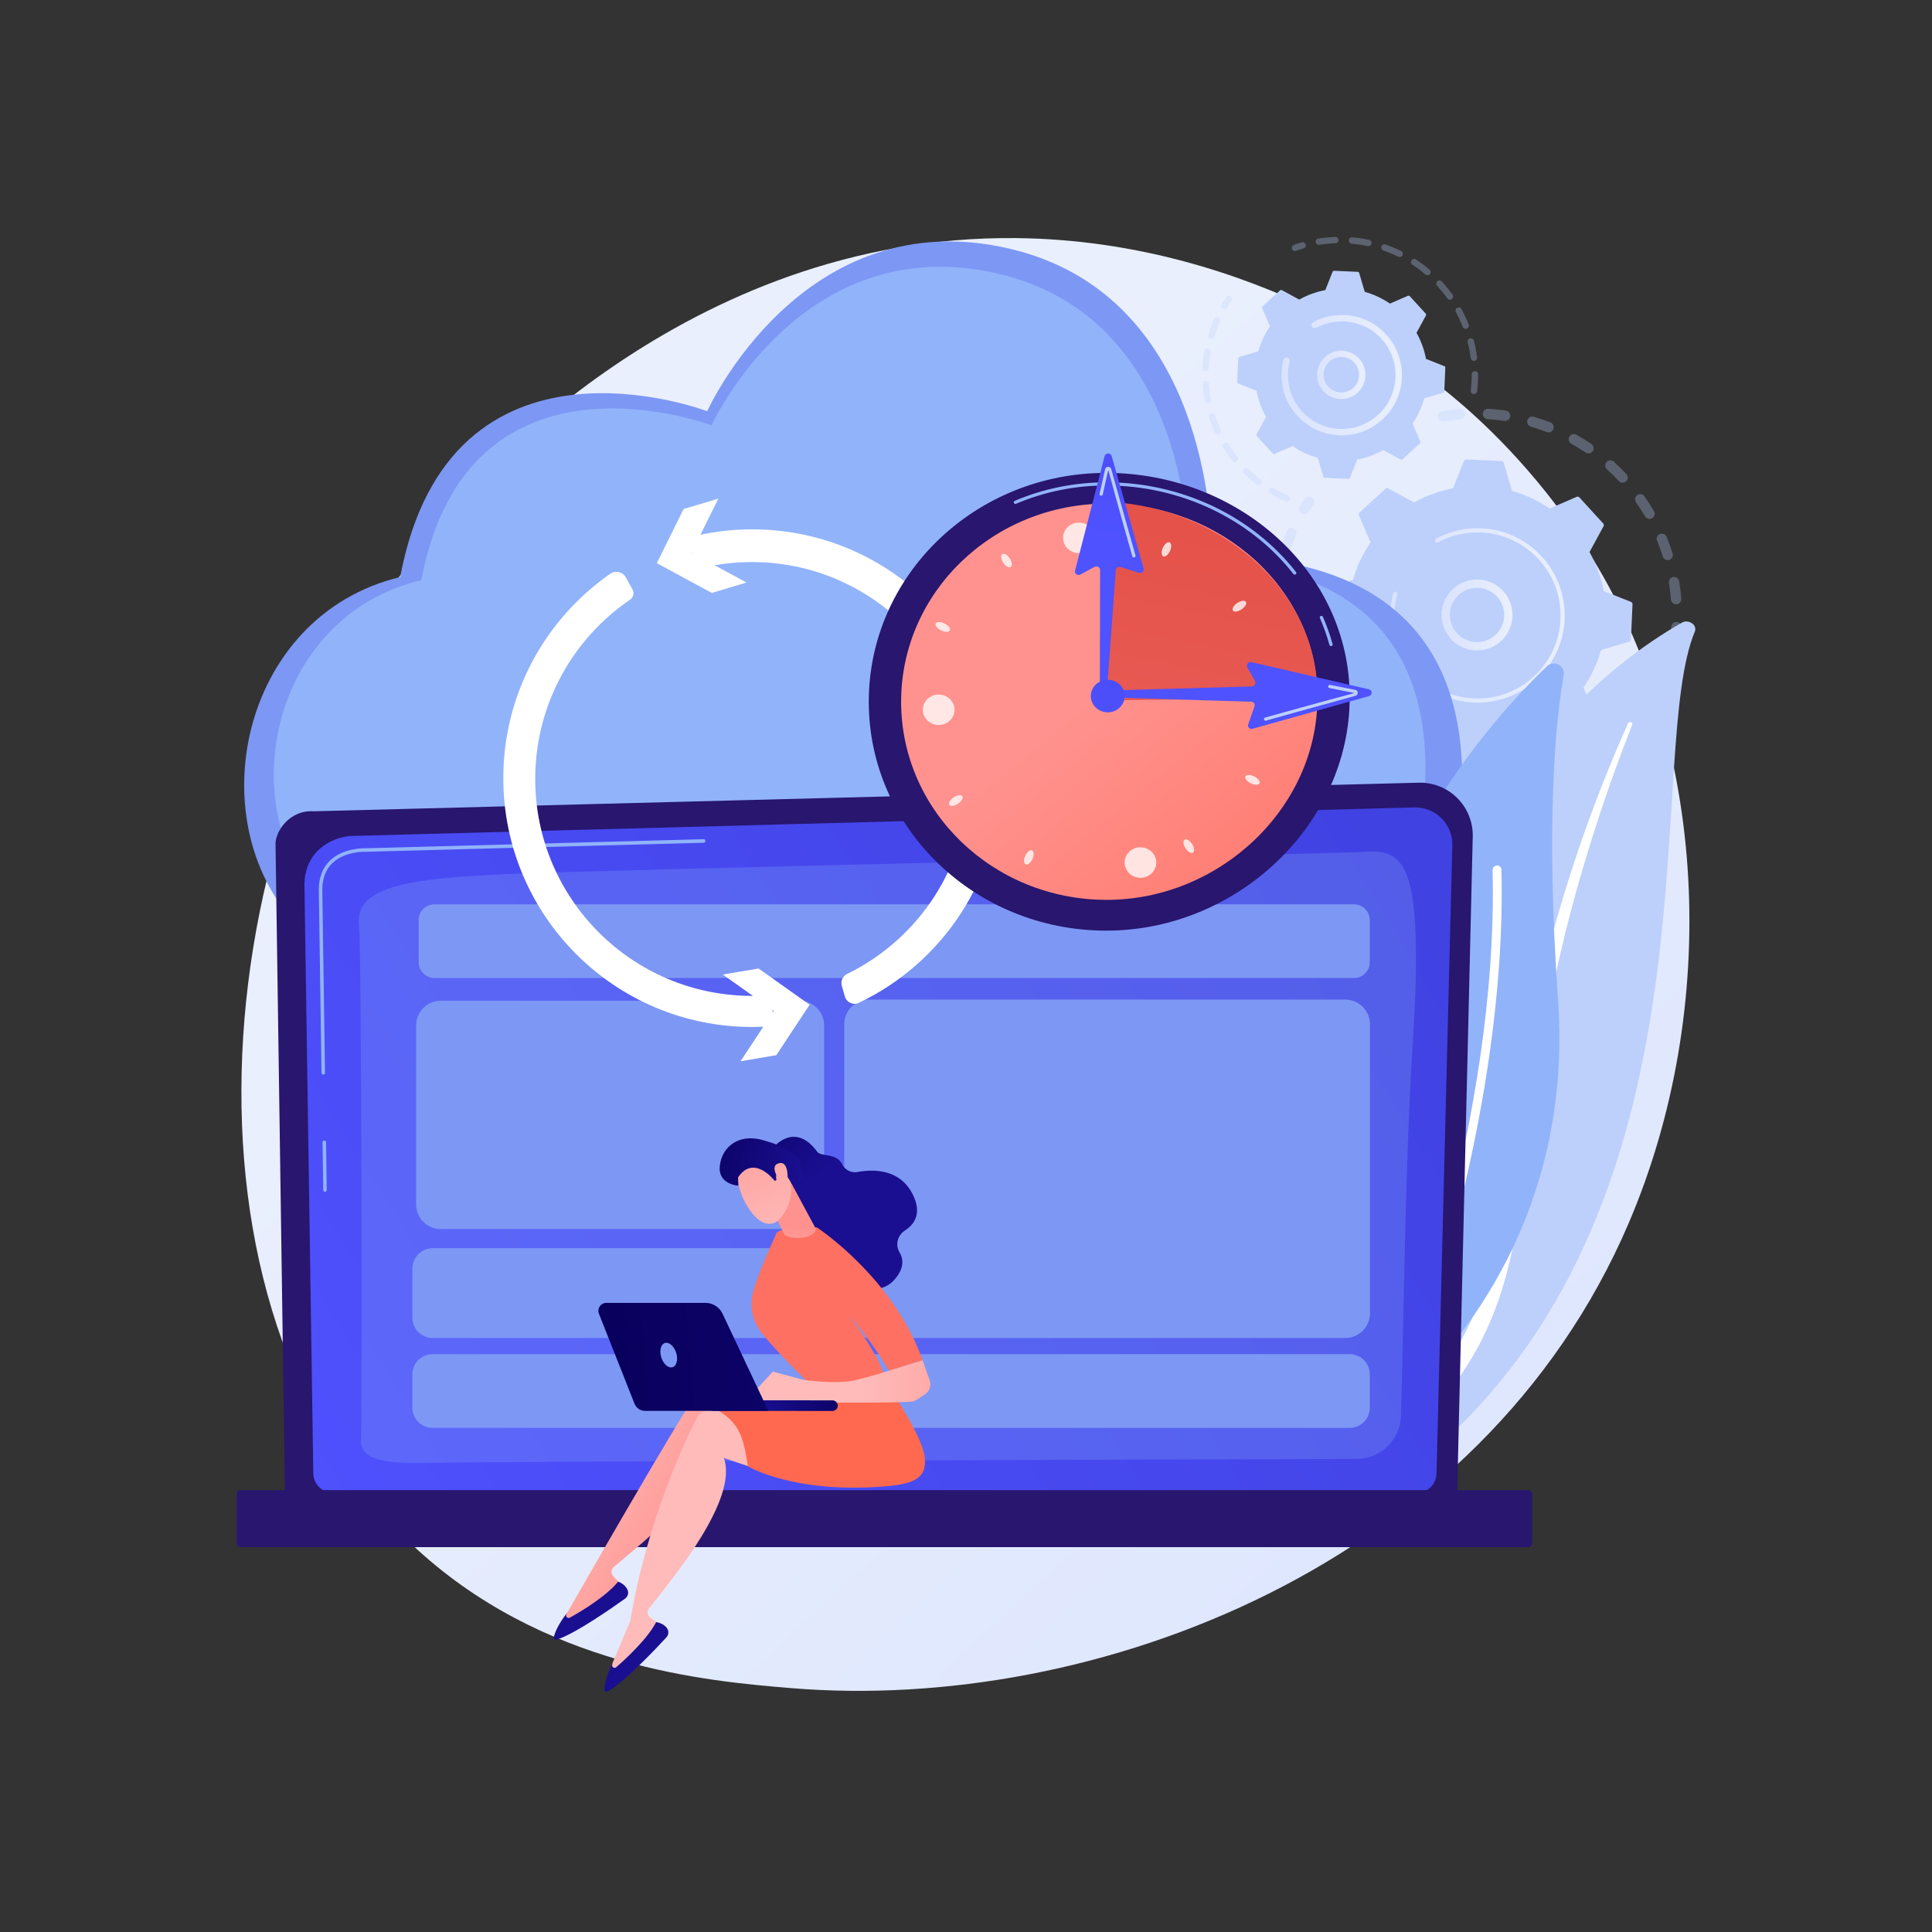 <svg xmlns="http://www.w3.org/2000/svg" xmlns:xlink="http://www.w3.org/1999/xlink" x="0px" y="0px" viewBox="0 0 3710 3710" style="enable-background:new 0 0 3710 3710;" xml:space="preserve"><rect x="0" y="0" width="3710" height="3710" fill="#333333" stroke="none"/><style type="text/css">	.st0{fill:url(#SVGID_1_);}	.st1{opacity:0.3;}	.st2{fill:#BDD0FB;}	.st3{fill:url(#SVGID_00000005235616199836098530000017321855334366226051_);}	.st4{fill:url(#SVGID_00000008849493542908019350000004370188487047071885_);}	.st5{fill:url(#SVGID_00000128465400680029569230000015607738421478695852_);}	.st6{fill:url(#SVGID_00000117663843175600080100000017640193696215470774_);}	.st7{fill:#7D97F4;}	.st8{fill:#91B3FA;}	.st9{fill:#FFFFFF;}	.st10{fill:#28166F;}	.st11{fill:url(#SVGID_00000098214732808355261160000011665462337018105224_);}	.st12{opacity:0.24;fill:#91B3FA;}	.st13{fill:url(#SVGID_00000137835761822944003070000014273747486042320000_);}	.st14{fill:url(#SVGID_00000084521468754003426310000006625418083550846374_);}	.st15{fill:url(#SVGID_00000092455415998664826140000002012404665226550415_);}	.st16{fill:url(#SVGID_00000072970962276553135900000007101808697653808791_);}	.st17{fill:#FF694F;}	.st18{fill:url(#SVGID_00000159439976593783631800000008627657786481448588_);}	.st19{fill:url(#SVGID_00000170280926198917860460000016470338798062791334_);}	.st20{fill:url(#SVGID_00000147203926552627139890000002305661017987849608_);}	.st21{fill:url(#SVGID_00000153702373117139758580000014863230507552838550_);}	.st22{fill:url(#SVGID_00000032634148071474754110000014854744359372360118_);}	.st23{fill:url(#SVGID_00000091005424924051054780000018144308339686747776_);}	.st24{fill:url(#SVGID_00000075848921565783682450000009221514457846202009_);}	.st25{fill:url(#SVGID_00000038382647980994649690000002914953347950217614_);}	.st26{fill:url(#SVGID_00000044880259175244152300000017910884146931359401_);}	.st27{fill:url(#SVGID_00000033327618380541157830000003462174954309303951_);}	.st28{opacity:0.78;fill:#FFFFFF;}	.st29{fill:url(#SVGID_00000008145145420266232220000009532140053064867985_);}	.st30{fill:url(#SVGID_00000150793129824995545800000013149208291688897415_);}	.st31{fill:url(#SVGID_00000080203846297852299220000004092912285647482772_);}	.st32{fill:url(#SVGID_00000068671988151429577900000004838318986297430149_);}</style><g id="Background"></g><g id="Illustration">	<g>		<linearGradient id="SVGID_1_" gradientUnits="userSpaceOnUse" x1="3413.258" y1="3609.636" x2="1363.21" y2="1396.886">			<stop offset="0" style="stop-color:#DAE3FE"></stop>			<stop offset="1" style="stop-color:#E9EFFD"></stop>		</linearGradient>		<path class="st0" d="M3127.6,2348.7c-281.7,658.4-1025.3,941.2-1607.9,893c-159.1-13.2-479.1-39.7-729-276    c-479.9-453.9-406-1402.5,53.4-1961.1c59.2-71.9,468.7-553.8,1106.9-547.4c467.2,4.7,795.2,268.7,835.1,301.5    c50.4,41.5,161.5,140.2,261.6,296.8C3282.9,1423.6,3303.6,1937.2,3127.6,2348.7z"></path>		<g>			<g>				<g class="st1">					<path class="st2" d="M2761,799.8c-0.3-5,3.3-9.5,8.3-10.3c11.1-1.8,22.4-3.1,33.6-4c5.5-0.4,10.2,3.7,10.6,9.2       c0,0.1,0,0.1,0,0.2c0.3,5.4-3.8,10-9.2,10.5c-10.7,0.8-21.4,2.1-31.9,3.8c-5.4,0.9-10.5-2.8-11.4-8.2       C2761.1,800.5,2761,800.1,2761,799.8z M2847.4,795.5c0-0.4,0-0.8,0-1.2c0.3-5.5,5-9.6,10.5-9.3c11.2,0.7,22.6,1.9,33.7,3.5       c5.4,0.8,9.2,5.8,8.4,11.3c-0.8,5.4-5.9,9.2-11.3,8.4c-10.5-1.6-21.3-2.7-32-3.3C2851.6,804.6,2847.7,800.5,2847.4,795.5z        M2932.6,810.4c-0.1-1.1,0.1-2.2,0.4-3.4c1.5-5.3,7.1-8.3,12.3-6.7c10.8,3.2,21.6,6.8,32,10.9c5.1,2,7.6,7.8,5.6,12.9       c-2,5.1-7.8,7.6-12.9,5.6c-9.9-3.9-20.2-7.4-30.4-10.4C2935.6,818.2,2932.8,814.5,2932.6,810.4z M3012.3,844       c-0.1-1.8,0.3-3.7,1.3-5.4c2.7-4.8,8.7-6.5,13.5-3.8c9.8,5.5,19.5,11.5,28.8,17.8c4.5,3.1,5.7,9.3,2.6,13.8       c-3.1,4.5-9.3,5.7-13.8,2.6c-8.8-6-18-11.7-27.4-16.9C3014.3,850.4,3012.5,847.3,3012.3,844z M3082.5,894.5       c-0.1-2.6,0.7-5.2,2.5-7.2c3.7-4.1,10-4.4,14-0.7c8.3,7.5,16.4,15.5,24.1,23.7c3.7,4,3.5,10.3-0.5,14c-4,3.7-10.3,3.5-14-0.5       c-7.3-7.8-15-15.4-22.9-22.6C3083.8,899.5,3082.7,897.1,3082.5,894.5z M3139.8,959.3c-0.2-3.3,1.3-6.6,4.2-8.7       c4.5-3.2,10.7-2.1,13.8,2.4c6.5,9.2,12.6,18.8,18.3,28.5c2.8,4.7,1.2,10.8-3.6,13.6c-4.7,2.8-10.8,1.2-13.6-3.6       c-5.4-9.2-11.2-18.3-17.4-27.1C3140.5,962.9,3139.9,961.1,3139.8,959.3z M3183.9,1321.2c-0.1-1.4,0.1-2.8,0.7-4.1       c3.9-9.9,7.3-20.2,10.3-30.5c1.5-5.3,7-8.3,12.3-6.7c5.3,1.5,8.3,7,6.7,12.3c-3.2,10.8-6.8,21.6-10.9,32.1       c-2,5.1-7.7,7.6-12.8,5.7C3186.5,1328.5,3184.1,1325,3183.9,1321.2z M3181.3,1035.2c-0.2-4.1,2.1-8.1,6.2-9.7       c5.1-2.1,10.9,0.4,12.9,5.4c4.3,10.4,8.1,21.1,11.5,31.8c1.6,5.2-1.3,10.8-6.5,12.4c-5.2,1.6-10.8-1.3-12.4-6.5       c-3.2-10.2-6.8-20.4-10.9-30.2C3181.6,1037.3,3181.4,1036.2,3181.3,1035.2z M3205.9,1237.6c0-0.7,0-1.3,0.1-2       c1.5-10.6,2.6-21.3,3.3-32c0.3-5.5,5-9.6,10.5-9.3c5.5,0.3,9.7,5,9.3,10.5c-0.7,11.2-1.8,22.6-3.4,33.7       c-0.8,5.4-5.8,9.2-11.3,8.4C3209.6,1246.2,3206.2,1242.2,3205.9,1237.6z M3204.8,1118.3c-0.3-5,3.3-9.5,8.3-10.3       c5.4-0.9,10.5,2.8,11.4,8.2c1.8,11.1,3.2,22.4,4,33.6c0,0.1,0,0.1,0,0.2c0.3,5.4-3.8,10-9.1,10.5c-5.5,0.4-10.2-3.7-10.7-9.1       c-0.8-10.7-2.1-21.4-3.8-31.9C3204.9,1119.1,3204.9,1118.7,3204.8,1118.3z"></path>					<path class="st2" d="M3152.9,1383.7c-0.1-2,0.4-4,1.5-5.7c2.7-4.4,5.3-8.8,7.8-13.3c2.7-4.8,8.7-6.5,13.5-3.8       c4.8,2.7,6.5,8.7,3.8,13.5c-2.6,4.7-5.4,9.4-8.2,14c-2.9,4.7-9,6.1-13.7,3.3C3154.7,1389.8,3153.1,1386.8,3152.9,1383.7z"></path>				</g>				<g class="st1">					<path class="st2" d="M2906.2,1559.1c-0.3-4.8,3-9.2,7.8-10.2c5-1.1,10.1-2.3,15-3.6c5.3-1.4,10.7,1.8,12.1,7.1       c1.4,5.3-1.8,10.7-7.1,12.1c-5.2,1.4-10.6,2.7-15.8,3.8c-5.4,1.2-10.6-2.2-11.8-7.6C2906.3,1560.2,2906.2,1559.7,2906.2,1559.1       z"></path>					<path class="st2" d="M2437.3,1203.6c-0.3-4.6-0.4-9.1-0.5-13.7c-0.1-5.5,4.2-10,9.7-10.2c5.5-0.1,10,4.2,10.2,9.7       c0.2,10.6,0.9,21.2,2,31.6c0.6,5.5-3.4,10.3-8.8,10.9c-5.5,0.6-10.3-3.4-10.9-8.8C2438.2,1216.6,2437.7,1210.1,2437.3,1203.6z        M2439.2,1137.4c0-0.6,0-1.1,0-1.7c1.2-11,3-22.1,5.1-32.9c1.1-5.4,6.3-8.9,11.7-7.8c5.4,1.1,8.9,6.3,7.8,11.7       c-2.1,10.3-3.7,20.8-4.9,31.3c-0.6,5.4-5.5,9.4-11,8.7C2443.1,1146.2,2439.5,1142.2,2439.2,1137.4z M2448,1274.5       c-0.3-4.7,2.8-9,7.5-10.2c5.3-1.3,10.7,1.9,12,7.3c2.5,10.2,5.5,20.4,8.9,30.4c1.8,5.2-1,10.8-6.2,12.6       c-5.2,1.8-10.8-1-12.6-6.2c-3.6-10.5-6.7-21.2-9.4-32C2448.1,1275.7,2448,1275.1,2448,1274.5z M2458,1054.4       c-0.1-1.3,0.1-2.5,0.5-3.8c3.6-10.5,7.8-20.9,12.3-31c2.2-5,8.1-7.3,13.1-5c5,2.2,7.3,8.1,5,13.1c-4.3,9.6-8.2,19.5-11.6,29.4       c-1.8,5.2-7.5,7.9-12.6,6.1C2460.8,1061.9,2458.3,1058.3,2458,1054.4z M2477.4,1354.3c-0.2-3.8,1.8-7.6,5.5-9.4       c4.9-2.5,10.9-0.5,13.3,4.4c4.7,9.4,9.9,18.7,15.3,27.7c2.9,4.7,1.4,10.8-3.3,13.6c-4.7,2.9-10.8,1.4-13.6-3.3       c-5.8-9.5-11.2-19.3-16.2-29.1C2477.8,1356.9,2477.5,1355.6,2477.4,1354.3z M2523.7,1425.7c-0.2-3.1,1.1-6.2,3.6-8.3       c4.2-3.5,10.5-2.8,14,1.4c6.7,8.1,13.7,16.1,21,23.7c3.8,3.9,3.7,10.2-0.2,14c-3.9,3.8-10.2,3.7-14-0.2       c-7.7-8-15.1-16.3-22.1-24.9C2524.5,1429.7,2523.8,1427.7,2523.7,1425.7z M2584.4,1485.4c-0.1-2.3,0.6-4.7,2.1-6.7       c3.4-4.3,9.6-5.1,13.9-1.7c8.3,6.5,16.9,12.7,25.7,18.5c4.6,3,5.8,9.2,2.8,13.8c-3,4.6-9.2,5.8-13.8,2.8       c-9.2-6.1-18.3-12.6-27-19.5C2585.8,1490.8,2584.5,1488.1,2584.4,1485.4z M2656.6,1530.3c-0.1-1.6,0.2-3.3,1-4.8       c2.4-4.9,8.3-7,13.2-4.7c9.5,4.5,19.3,8.7,29.1,12.4c5.1,1.9,7.7,7.7,5.8,12.8c-1.9,5.1-7.7,7.7-12.8,5.8       c-10.3-3.9-20.7-8.3-30.6-13.1C2658.9,1537.1,2656.8,1533.8,2656.6,1530.3z M2737,1558.4c-0.1-0.9,0-1.8,0.2-2.8       c1.2-5.3,6.5-8.7,11.9-7.5c10.2,2.3,20.7,4.3,31.1,5.7c5.4,0.8,9.2,5.8,8.4,11.2c-0.8,5.4-5.8,9.2-11.2,8.4       c-11-1.5-22-3.6-32.8-6C2740.3,1566.5,2737.3,1562.7,2737,1558.4z M2821.6,1568.1c0-0.2,0-0.4,0-0.6c0-5.5,4.5-9.9,10-9.9       c7.7,0,15.6-0.2,23.3-0.6c2.8-0.2,5.6-0.3,8.4-0.6c5.5-0.4,10.2,3.7,10.7,9.1c0.5,5.5-3.7,10.2-9.1,10.7       c-2.9,0.2-5.8,0.4-8.8,0.6c-8.1,0.5-16.4,0.7-24.5,0.6C2826.2,1577.4,2821.9,1573.3,2821.6,1568.1z"></path>					<path class="st2" d="M2494.9,977.4c-0.1-2,0.4-4,1.5-5.8c2.8-4.6,5.8-9.2,8.9-13.6c3.1-4.5,9.3-5.7,13.8-2.6       c4.5,3.1,5.7,9.3,2.6,13.8c-2.9,4.3-5.7,8.6-8.4,13c-2.9,4.7-9,6.1-13.7,3.2C2496.7,983.5,2495,980.5,2494.9,977.4z"></path>				</g>				<g>					<path class="st2" d="M2610.6,984.3c-1.5,1.3-1.9,3.5-1.1,5.3l22.4,51.8c-14.9,21.8-26.4,46.1-33.8,72.2l-54.1,16       c-1.9,0.6-3.2,2.3-3.3,4.2l-3,67.7c-0.1,2,1.1,3.8,2.9,4.5l52.5,20.8c5,26.7,14.3,51.9,27.2,74.9l-27,49.6       c-0.9,1.7-0.7,3.9,0.7,5.3l45.7,50c1.3,1.5,3.5,1.9,5.3,1.1l51.8-22.4c21.8,14.9,46.1,26.4,72.2,33.8l16,54.1       c0.6,1.9,2.3,3.2,4.2,3.3l67.7,3c2,0.1,3.8-1.1,4.5-2.9l20.8-52.5c26.7-5,51.9-14.3,74.9-27.2l49.6,27c1.7,0.9,3.9,0.7,5.3-0.7       l50-45.7c1.5-1.3,1.9-3.5,1.1-5.3l-22.4-51.8c14.9-21.8,26.4-46.1,33.8-72.2l54.1-16c1.9-0.6,3.2-2.3,3.3-4.2l3-67.7       c0.1-2-1.1-3.8-2.9-4.5l-52.5-20.8c-5-26.7-14.3-51.9-27.2-74.9l27-49.6c0.9-1.7,0.7-3.9-0.7-5.3l-45.7-50       c-1.3-1.5-3.5-1.9-5.3-1.1l-51.8,22.4c-21.8-14.9-46.1-26.4-72.2-33.8l-16-54.1c-0.6-1.9-2.3-3.2-4.2-3.3l-67.7-3       c-2-0.1-3.8,1.1-4.5,2.9l-20.8,52.5c-26.7,5-51.9,14.3-74.9,27.2l-49.6-27c-1.7-0.9-3.9-0.7-5.3,0.7L2610.6,984.3z"></path>											<linearGradient id="SVGID_00000170958884690361101580000013273474726843748526_" gradientUnits="userSpaceOnUse" x1="2768.2" y1="1180.947" x2="2904.423" y2="1180.947">						<stop offset="0" style="stop-color:#DAE3FE"></stop>						<stop offset="1" style="stop-color:#E9EFFD"></stop>					</linearGradient>					<path style="fill:url(#SVGID_00000170958884690361101580000013273474726843748526_);" d="M2768.3,1184.7       c-1.9-33.1,20.8-63.6,54.3-70.5c36.8-7.6,72.8,16.2,80.4,53c3.7,17.8,0.2,36-9.8,51.2c-10,15.2-25.3,25.6-43.2,29.2       c-36.8,7.6-72.8-16.2-80.4-53C2768.9,1191.3,2768.5,1188,2768.3,1184.7z M2888.4,1178.1c-0.1-2.6-0.5-5.1-1-7.7       c-5.8-28.2-33.4-46.4-61.6-40.6c-28.2,5.8-46.4,33.4-40.6,61.6c5.8,28.2,33.4,46.4,61.6,40.6c13.7-2.8,25.4-10.8,33.1-22.4       C2886.1,1200.2,2889.1,1189.2,2888.4,1178.1z"></path>											<linearGradient id="SVGID_00000092452945326707944530000013150617409264147643_" gradientUnits="userSpaceOnUse" x1="2669.919" y1="1181.929" x2="3004.802" y2="1181.929">						<stop offset="0" style="stop-color:#DAE3FE"></stop>						<stop offset="1" style="stop-color:#E9EFFD"></stop>					</linearGradient>					<path style="fill:url(#SVGID_00000092452945326707944530000013150617409264147643_);" d="M2670.2,1191.7       c-0.3-5.7-0.4-11.4-0.1-17.2l0,0c0.1-1.8,0.2-3.6,0.3-5.4c0.7-8.9,2.1-17.8,4.2-26.5c0-0.1,0.1-0.2,0.1-0.4       c0.1-0.3,0.2-0.7,0.3-1c0.2-0.7,0.3-1.3,0.5-2c0.4-1.7,1.9-2.9,3.6-3c0.4,0,0.8,0,1.2,0.1c2.1,0.6,3.4,2.7,2.8,4.8       c-2.9,10.9-4.6,22.2-5.1,33.6c-2.5,56.5,24.8,107.5,67.9,137.8c24,16.9,52.9,27.3,84.3,28.7c5.5,0.2,11,0.2,16.4-0.1       c36.5-2.1,71-16.5,98.3-41.5c31.4-28.7,49.8-68,51.7-110.6c3.9-87.9-64.4-162.5-152.2-166.5c-5.4-0.2-10.8-0.2-16.2,0.1       c-23.3,1.3-46.1,7.7-66.6,18.8c-0.5,0.3-1.1,0.4-1.7,0.5c-1.5,0.1-3-0.7-3.7-2.1c-1-1.9-0.3-4.3,1.6-5.4       c21.6-11.7,45.5-18.4,69.9-19.8c5.6-0.3,11.3-0.4,17-0.1c92.2,4.1,163.9,82.5,159.8,174.8c-2,44.7-21.3,85.9-54.3,116.1       c-28.7,26.3-64.9,41.4-103.2,43.6c-5.7,0.3-11.5,0.4-17.2,0.1c-44.7-2-85.9-21.3-116.1-54.3       C2687.5,1266.2,2672.3,1230,2670.2,1191.7z"></path>				</g>			</g>			<g>				<g class="st1">					<path class="st2" d="M2480.7,476.2c-0.1-2.6,1.4-5.2,4.1-6.1c4.9-1.7,9.9-3.4,14.9-4.8c3.3-0.9,6.7,0.9,7.6,4.2       c1,3.3-0.9,6.7-4.2,7.6c-4.8,1.4-9.6,2.9-14.2,4.6c-3.2,1.1-6.7-0.5-7.8-3.7C2480.9,477.4,2480.8,476.8,2480.7,476.2z"></path>					<path class="st2" d="M2526.4,464.5c-0.2-3.1,2-5.9,5.2-6.4c8.9-1.4,17.9-2.4,26.8-2.9c1.9-0.1,3.8-0.2,5.7-0.3       c3.4-0.1,6.1,2.7,6.3,5.9c0.1,3.4-2.5,6.2-5.9,6.3c-1.8,0.1-3.6,0.1-5.4,0.2c-8.5,0.5-17.1,1.4-25.6,2.7       c-3.3,0.5-6.5-1.7-7-5.1C2526.5,465,2526.5,464.7,2526.4,464.5z M2590.1,462.3c0-0.3,0-0.6,0-0.9c0.3-3.4,3.3-5.9,6.6-5.6       c10.8,0.9,21.7,2.6,32.3,4.8c3.3,0.7,5.4,4,4.7,7.3c-0.7,3.3-4,5.4-7.3,4.7c-10.1-2.2-20.5-3.7-30.8-4.6       C2592.6,467.8,2590.2,465.3,2590.1,462.3z M2652.3,475.6c0-0.8,0.1-1.6,0.3-2.4c1.1-3.2,4.6-4.9,7.8-3.8       c10.2,3.6,20.4,7.8,30.1,12.6c3,1.5,4.3,5.2,2.8,8.2c-1.5,3-5.2,4.3-8.2,2.8c-9.3-4.6-19-8.6-28.7-12       C2654,480.2,2652.5,478,2652.3,475.6z M2709.5,503.7c-0.1-1.3,0.3-2.6,1-3.7c1.9-2.8,5.7-3.6,8.5-1.8       c9.1,6,17.9,12.6,26.1,19.6c2.6,2.2,2.9,6.1,0.7,8.6c-2.2,2.6-6.1,2.9-8.6,0.7c-7.9-6.7-16.2-13-24.9-18.7       C2710.5,507.4,2709.6,505.6,2709.5,503.7z M2758,545c-0.1-1.8,0.6-3.6,2-4.9c2.5-2.3,6.4-2.1,8.7,0.4       c7.3,8,14.3,16.5,20.6,25.3c2,2.8,1.3,6.6-1.4,8.6c-2.8,2-6.6,1.3-8.6-1.4c-6-8.4-12.6-16.5-19.6-24.2       C2758.6,547.7,2758,546.4,2758,545z M2795,596.8c-0.1-2.3,1-4.6,3.2-5.7c3-1.6,6.7-0.5,8.3,2.5c5.2,9.5,9.8,19.5,13.8,29.6       c1.2,3.2-0.3,6.7-3.5,7.9c-3.2,1.2-6.7-0.3-7.9-3.5c-3.8-9.6-8.2-19.1-13.1-28.2C2795.2,598.5,2795,597.6,2795,596.8z        M2818.2,656c-0.2-2.9,1.7-5.5,4.6-6.3c3.3-0.8,6.6,1.1,7.5,4.4c2.7,10.5,4.7,21.3,6.1,32.1c0.4,3.4-2,6.4-5.3,6.9       c-3.4,0.4-6.4-2-6.9-5.3c-1.3-10.3-3.3-20.6-5.8-30.6C2818.3,656.8,2818.2,656.4,2818.2,656z M2824.3,751c0-0.4,0-0.7,0-1.1       c1.1-8.9,1.7-18,1.8-27c0-1.4,0-2.7,0-4.1c0-3.4,2.7-6.1,6.1-6.2c3.4,0,6.2,2.7,6.2,6.1c0,1.4,0,2.9,0,4.3       c-0.1,9.5-0.7,19-1.9,28.3c-0.4,3.4-3.5,5.8-6.8,5.4C2826.7,756.4,2824.5,753.9,2824.3,751z"></path>				</g>				<g class="st1">					<path class="st2" d="M2309.4,738.2c-0.2-3.3,2.3-6.2,5.7-6.5c3.4-0.2,6.3,2.3,6.5,5.7c0.7,10.2,2,20.4,4,30.4       c0.6,3.3-1.5,6.5-4.9,7.2c-3.3,0.6-6.5-1.5-7.2-4.9C2311.5,759.6,2310.1,748.9,2309.4,738.2       C2309.4,738.2,2309.4,738.2,2309.4,738.2z M2309.1,706.8c0-0.2,0-0.4,0-0.7c0.5-10.7,1.7-21.4,3.5-31.9c0.6-3.3,3.7-5.6,7.1-5       c3.3,0.6,5.6,3.8,5,7.1c-1.7,10-2.9,20.3-3.4,30.5c-0.2,3.4-3.1,6-6.4,5.8C2311.7,712.4,2309.2,709.9,2309.1,706.8z        M2321.2,799.7c-0.2-2.7,1.5-5.3,4.2-6.2c3.2-1,6.7,0.7,7.7,3.9c3.1,9.7,6.9,19.3,11.2,28.5c1.4,3.1,0.1,6.7-3,8.1       c-3.1,1.4-6.7,0.1-8.1-3c-4.5-9.7-8.4-19.7-11.7-29.9C2321.3,800.7,2321.2,800.2,2321.2,799.7z M2319.8,645.1       c0-0.7,0-1.4,0.3-2.1c3.1-10.2,6.8-20.4,11.2-30.1c1.4-3.1,5-4.5,8.1-3.1c3.1,1.4,4.5,5,3.1,8.1c-4.1,9.3-7.7,19-10.6,28.7       c-1,3.2-4.4,5.1-7.6,4.1C2321.6,649.8,2319.9,647.6,2319.8,645.1z M2347.6,856.4c-0.1-2.2,0.9-4.3,2.9-5.6       c2.9-1.8,6.7-0.9,8.4,2c5.4,8.6,11.3,17,17.7,25c2.1,2.6,1.7,6.5-0.9,8.6c-2.6,2.1-6.5,1.7-8.6-0.9       c-6.7-8.3-12.9-17.1-18.6-26.2C2347.9,858.4,2347.6,857.4,2347.6,856.4z M2386.8,905.2c-0.1-1.7,0.5-3.3,1.7-4.6       c2.4-2.4,6.2-2.5,8.7-0.1c7.3,7.1,15.1,13.9,23.2,20c2.7,2.1,3.2,5.9,1.1,8.6c-2.1,2.7-5.9,3.2-8.6,1.1       c-8.5-6.5-16.6-13.5-24.3-21C2387.5,908.2,2386.9,906.7,2386.8,905.2z M2436.6,943.3c-0.1-1.2,0.2-2.4,0.8-3.4       c1.7-2.9,5.5-3.9,8.4-2.2c8.8,5.2,18,9.8,27.3,13.9c3.1,1.3,4.5,5,3.2,8.1c-1.3,3.1-5,4.5-8.1,3.2c-9.8-4.2-19.4-9.1-28.6-14.6       C2437.8,947.1,2436.7,945.2,2436.6,943.3z"></path>					<path class="st2" d="M2345.2,587.5c-0.1-1.2,0.2-2.4,0.9-3.5c2.7-4.5,5.5-9,8.4-13.2c1.9-2.8,5.7-3.5,8.5-1.6       c2.8,1.9,3.5,5.7,1.6,8.5c-2.8,4.1-5.5,8.3-8,12.6c-1.7,2.9-5.5,3.9-8.4,2.1C2346.4,591.4,2345.3,589.5,2345.2,587.5z"></path>				</g>				<g>					<path class="st2" d="M2424.6,588.2c-1,0.9-1.3,2.3-0.8,3.5l15,34.7c-10,14.6-17.7,30.8-22.6,48.3l-36.2,10.7       c-1.3,0.4-2.2,1.5-2.2,2.8l-2,45.3c-0.1,1.3,0.7,2.5,2,3l35.1,13.9c3.3,17.9,9.6,34.7,18.2,50.1l-18.1,33.2       c-0.6,1.2-0.5,2.6,0.4,3.6l30.6,33.5c0.9,1,2.3,1.3,3.5,0.8l34.7-15c14.6,10,30.8,17.7,48.3,22.6l10.7,36.2       c0.4,1.3,1.5,2.2,2.8,2.2l45.3,2c1.3,0.1,2.5-0.7,3-2l13.9-35.1c17.9-3.3,34.7-9.6,50.1-18.2l33.2,18.1       c1.2,0.6,2.6,0.5,3.6-0.4l33.5-30.6c1-0.9,1.3-2.3,0.8-3.5l-15-34.7c10-14.6,17.7-30.8,22.6-48.3l36.2-10.7       c1.3-0.4,2.2-1.5,2.2-2.8l2-45.3c0.1-1.3-0.7-2.5-2-3l-35.1-13.9c-3.3-17.9-9.6-34.7-18.2-50.1l18.1-33.2       c0.6-1.2,0.5-2.6-0.4-3.6l-30.6-33.5c-0.9-1-2.3-1.3-3.5-0.8l-34.7,15c-14.6-10-30.8-17.7-48.3-22.6l-10.7-36.2       c-0.4-1.3-1.5-2.2-2.8-2.2l-45.3-2c-1.3-0.1-2.5,0.7-3,2l-13.9,35.1c-17.9,3.3-34.7,9.6-50.1,18.2l-33.2-18.1       c-1.2-0.6-2.6-0.5-3.6,0.4L2424.6,588.2z"></path>											<linearGradient id="SVGID_00000067217242740169276720000000710477504309330074_" gradientUnits="userSpaceOnUse" x1="2529.216" y1="719.75" x2="2621.994" y2="719.75">						<stop offset="0" style="stop-color:#DAE3FE"></stop>						<stop offset="1" style="stop-color:#E9EFFD"></stop>					</linearGradient>					<path style="fill:url(#SVGID_00000067217242740169276720000000710477504309330074_);" d="M2529.3,722.3       c-0.6-9.9,2.1-19.6,7.6-28c6.8-10.3,17.3-17.4,29.4-19.9c25-5.1,49.6,11,54.8,36.1c5.1,25.1-11.1,49.6-36.1,54.8       c-12.1,2.5-24.5,0.1-34.9-6.7c-10.3-6.8-17.4-17.3-19.9-29.4C2529.7,726.8,2529.4,724.5,2529.3,722.3z M2609.7,717.8       c-0.1-1.6-0.3-3.3-0.6-5c-3.8-18.4-21.9-30.3-40.3-26.6c-8.9,1.8-16.6,7-21.6,14.6c-5,7.6-6.8,16.7-4.9,25.6l0,0       c1.8,8.9,7,16.6,14.6,21.6c7.6,5,16.7,6.8,25.6,4.9C2599.2,749.7,2610.6,734.5,2609.7,717.8z"></path>											<linearGradient id="SVGID_00000181803400435382331130000010630112796765801147_" gradientUnits="userSpaceOnUse" x1="2460.804" y1="720.401" x2="2691.842" y2="720.401">						<stop offset="0" style="stop-color:#DAE3FE"></stop>						<stop offset="1" style="stop-color:#E9EFFD"></stop>					</linearGradient>					<path style="fill:url(#SVGID_00000181803400435382331130000010630112796765801147_);" d="M2461,727c-0.2-3.9-0.2-7.8-0.1-11.7       c0.3-7.9,1.5-15.7,3.4-23.3c0.1-0.3,0.2-0.7,0.3-1c0.7-2.6,3-4.4,5.6-4.6c0.6,0,1.3,0,1.9,0.2c3.3,0.9,5.2,4.2,4.4,7.5       c-1.9,7.1-3,14.4-3.3,21.7l0,0c0,0.4,0,0.8,0,1.2c-0.6,17.4,3.1,34.3,10.7,49.4c4.1,8.2,9.4,16,15.7,23       c0.1,0.1,0.1,0.1,0.2,0.2c0.2,0.2,0.3,0.3,0.5,0.5c18.6,20.4,44,32.2,71.6,33.5c3.6,0.2,7.1,0.1,10.6-0.1       c23.7-1.3,45.9-10.7,63.7-26.9c20.4-18.6,32.2-44,33.5-71.6c1.2-27.5-8.3-53.9-26.9-74.3c-18.6-20.4-44-32.2-71.6-33.5       c-3.5-0.2-7-0.1-10.5,0.1c-15.1,0.9-29.8,5-43.1,12.2c-0.8,0.4-1.7,0.7-2.6,0.7c-2.3,0.1-4.6-1-5.7-3.2c-1.6-3-0.5-6.7,2.5-8.3       c14.9-8,31.4-12.7,48.3-13.6c3.9-0.2,7.8-0.2,11.7-0.1c30.8,1.4,59.3,14.7,80.1,37.5c20.8,22.8,31.5,52.3,30.1,83.1       c-1.4,30.8-14.7,59.3-37.5,80.1c-19.8,18.1-44.8,28.6-71.2,30.1c-3.9,0.2-7.9,0.2-11.9,0.1C2511.5,833.1,2464.3,785.4,2461,727       z"></path>				</g>			</g>		</g>		<g>			<path class="st7" d="M2341.4,1067.7c-8-0.2-14.5-6.7-14.6-14.7c-1.5-82.1-27.1-489.8-386.2-575     C1540.9,383.2,1358,789.7,1358,789.7S863.4,600,768.5,1108.1c-310.1,74.4-390.7,479.4-189,677.3c32,31.4,75,49.2,119.9,49.6     l1942.2,17.5c57,0.5,107.5-36.8,123.7-91.5C2826,1556.4,2905.6,1080.9,2341.4,1067.7z"></path>			<path class="st8" d="M2297,1076.4c-8-0.2-14.4-6.6-14.6-14.6c-1.6-78.8-27-456.8-365.1-536.1c-378-88.6-551,291-551,291     S898.7,639.6,809,1114.1c-290.4,68.8-367.9,440.5-184.1,627.2c32.2,32.7,76.1,51.3,122,51.7l1828.3,16.3     c57.1,0.5,107.8-37,123.8-91.8C2756.1,1523.1,2823.7,1089,2297,1076.4z"></path>		</g>		<g>			<path class="st2" d="M3254.5,1213c5.3-12.8-11.9-24.7-24.9-17.3c-131.6,75-456.9,310.9-468.5,814.9     c-14.6,632.3-200.8,833.2-409,940.2c0,0,265.5-22.7,463.5-225.1C3301.8,2228.8,3160.2,1439.8,3254.5,1213z"></path>			<path class="st9" d="M3134.3,1391.5c-25.9,66.4-50.2,133.3-71.6,200.9c-21.8,67.5-41.3,135.7-58.2,204.4     c-16.6,68.8-31.7,137.9-43.4,207.6c-12.1,69.6-20.6,139.8-29,210.2c-8.8,70.4-17.2,141.3-34,211.4     c-16.7,69.9-43.3,138.9-83.9,200.9c-10.1,15.5-20.6,30.8-32.1,45.4c-11.2,14.8-23.1,29.2-35.3,43.3     c-24.7,28.2-51.6,54.9-80.8,79.7c-58.5,49.4-126.1,90.7-198.3,123.2c-7.6,3.4-17.2,0.7-21.5-6.1c-4.2-6.7-1.7-14.8,5.6-18.3     l0.1,0c17.3-8.3,34.5-16.8,51.1-26c8.4-4.5,16.5-9.2,24.8-13.9c8-4.9,16.3-9.6,24.1-14.7c31.7-20.1,61.7-42.1,89.5-66.1     c55.9-47.6,103.5-103.1,142.4-162.3c19.1-29.8,35.5-60.9,49.1-93.1c13.5-32.2,24.2-65.5,32.6-99.4c16.9-67.9,25.9-138,35.2-208.3     c9.5-70.3,19.5-140.8,33-210.8c6.6-35,13.9-69.8,22-104.5c3.9-17.4,8.2-34.6,12.5-51.9c4.5-17.2,9-34.5,13.7-51.6     c19-68.7,40.5-136.7,64.5-203.9c24.3-67.1,50.7-133.6,80.1-198.9c0.8-1.9,3.3-2.7,5.5-1.9C3134,1387.5,3135,1389.6,3134.3,1391.5     z"></path>		</g>		<g>			<g>				<path class="st8" d="M2657.4,2659.3c7.7,20.3,33.6,26.1,49.5,11.3c87.5-81.8,313.9-335.6,285.1-748.1      c-24.3-348.4-4.4-539.6,10.7-625.8c3.2-18.2-18.7-29.9-32.1-17.2C2822.9,1420.4,2378.5,1923.6,2657.4,2659.3z"></path>				<path class="st9" d="M2686.8,2659c0.5,0.3,0.9,0.5,1.5,0.7c4.4,1.7,9.3-0.4,11-4.7c2-4.9,195.8-498.8,183.9-984.7      c-0.1-4.7-4-8.4-8.7-8.3c-4.7,0.1-8.4,4-8.3,8.7c11.8,482.4-180.7,973.1-182.7,978C2682,2652.6,2683.4,2656.8,2686.8,2659z"></path>			</g>		</g>		<g>			<g>				<path class="st10" d="M2798.2,2867.3c0,22.1-18.1,40.1-40.1,40.1H587.3c-22.1,0-40.1-18-40.1-40.1l-18.1-1247.5      c0-22.1,26-65.1,73.6-61.9l2121.6-54.9c27.7-0.7,54.5,9.9,74.1,29.5c19.6,19.6,30.4,46.3,29.7,74L2798.2,2867.3z"></path>									<linearGradient id="SVGID_00000156569974999556094430000004529113856419465644_" gradientUnits="userSpaceOnUse" x1="462.661" y1="3004.633" x2="2671.436" y2="1622.887">					<stop offset="0" style="stop-color:#4F52FF"></stop>					<stop offset="1" style="stop-color:#4042E2"></stop>				</linearGradient>				<path style="fill:url(#SVGID_00000156569974999556094430000004529113856419465644_);" d="M2758.6,2828.8c0,20.9-17.1,38-38,38      h-2081c-20.9,0-38-17.1-38-38l-17-1132.5c2-68.2,61.8-92.6,98-91.2l2033.3-54.6c19.5-0.5,38.3,7,52.1,20.7      c13.8,13.7,21.4,32.6,20.9,52L2758.6,2828.8z"></path>				<g>					<path class="st8" d="M624.1,2288.6c-1.8,0-3.3-1.5-3.4-3.3l-1.3-91.8c0-1.9,1.5-3.4,3.3-3.4c1.9-0.1,3.4,1.5,3.4,3.3l1.3,91.8       C627.5,2287,626,2288.5,624.1,2288.6L624.1,2288.6z"></path>					<path class="st8" d="M620.8,2063.5c-1.8,0-3.3-1.5-3.4-3.3l-5.2-351.8c0.1-23.6,7.4-42.4,21.6-56c25.9-24.8,66.3-23.5,68-23.5       l649.3-17.4c0,0,0.1,0,0.1,0c1.8,0,3.3,1.4,3.4,3.3c0,1.9-1.4,3.4-3.3,3.5l-649.5,17.4c-1.8-0.1-39.5-1.2-63.4,21.6       c-12.9,12.3-19.4,29.5-19.5,51.2l5.2,351.7C624.2,2062,622.7,2063.5,620.8,2063.5L620.8,2063.5z"></path>				</g>				<path class="st12" d="M693.3,2766c2.2-93.6,1.4-922.5-4-994.1c-5.4-71.6,106.1-85,277.3-93.1c171.2-8.1,1615.4-40,1652.6-43      c83.6-6.8,115.9,28.4,92.5,389.4c-13.1,203.4-16.7,539.4-21.5,693.8c-1.4,46-39,82.4-85,82.6c-347.5,1-1679.6,4.8-1768.2,7.4      C735,2812.1,692.5,2803.1,693.3,2766z"></path>			</g>			<path class="st10" d="M2934.7,2971H462.1c-4.1,0-7.5-3.4-7.5-7.5v-94.6c0-4.1,3.4-7.5,7.5-7.5h2472.6c4.1,0,7.5,3.4,7.5,7.5v94.6     C2942.2,2967.7,2938.8,2971,2934.7,2971z"></path>			<path class="st7" d="M834.2,1878.1h1765.9c16.7,0,30.3-13.5,30.3-30.3v-80.9c0-16.7-13.5-30.3-30.3-30.3H834.2     c-16.7,0-30.3,13.5-30.3,30.3v80.9C804,1864.5,817.5,1878.1,834.2,1878.1z"></path>			<path class="st7" d="M830.5,2741.9h1761.2c21.4,0,38.7-17.3,38.7-38.7v-64.1c0-21.4-17.3-38.7-38.7-38.7H830.5     c-21.4,0-38.7,17.3-38.7,38.7v64.1C791.9,2724.6,809.2,2741.9,830.5,2741.9z"></path>			<path class="st7" d="M830.9,2569.4h712.7c21.5,0,39-17.5,39-39v-94.5c0-21.5-17.5-39-39-39H830.9c-21.5,0-39,17.5-39,39v94.5     C791.9,2551.9,809.3,2569.4,830.9,2569.4z"></path>			<path class="st7" d="M846.4,2360.1h688.9c26.1,0,47.3-21.2,47.3-47.3V1969c0-26.1-21.2-47.3-47.3-47.3H846.4     c-26.1,0-47.3,21.2-47.3,47.3v343.8C799.1,2338.9,820.3,2360.1,846.4,2360.1z"></path>			<path class="st7" d="M1668.5,2569.4h914.9c26.1,0,47.3-21.2,47.3-47.3v-555.3c0-26.1-21.2-47.3-47.3-47.3h-914.9     c-26.1,0-47.3,21.2-47.3,47.3v555.3C1621.2,2548.2,1642.4,2569.4,1668.5,2569.4z"></path>		</g>		<g>			<g>				<polygon class="st9" points="1433.7,1118.6 1327.9,1061.6 1379.4,957.5 1312.7,977.5 1261.2,1081.5 1366.9,1138.6     "></polygon>			</g>			<g>				<polygon class="st9" points="1388,1871.4 1486,1941 1422,2037.9 1490.7,2026.3 1554.7,1929.4 1456.7,1859.8     "></polygon>			</g>			<path class="st9" d="M1481.6,1910.7c-12.3,1.1-24.7,1.7-37.3,1.7c-230,0-416.5-186.5-416.5-416.5c0-143.1,72.1-269.3,182-344.3     c6.5-4.4,8.6-13.1,4.7-19.9c-4.3-7.5-8.5-15-12.5-22.6c-5.8-10.9-19.9-14.3-30.1-7.3c-124.1,86.3-205.4,229.9-205.4,392.5     c0,263.9,213.9,477.8,477.8,477.8c15.2,0,30.1-0.7,44.9-2.1C1484,1950.4,1482,1930.6,1481.6,1910.7z"></path>			<path class="st9" d="M1448.4,1016.5c-43.7-0.4-86.1,5.2-126.5,15.8c1,7.2,1.1,14.7,4.3,21.1c4.3,13.1,8.2,26.3,11.9,39.5     c33.9-8.9,69.4-13.6,106.1-13.6c229.6,0,416.9,187.7,416.5,417.3c-0.3,164.2-95.7,306.2-234.1,373.7     c-8.5,4.1-12.7,13.8-10.1,22.8c2,6.8,3.9,13.7,5.9,20.5c3.3,11.5,16.1,17.3,26.9,12.1c161.2-76.8,272.6-241.1,272.6-431.6     C1922,1231.5,1711.2,1018.8,1448.4,1016.5z"></path>		</g>		<g>							<linearGradient id="SVGID_00000145029555083077622190000010142481917084679607_" gradientUnits="userSpaceOnUse" x1="18912.773" y1="2769.067" x2="18559.307" y2="2970.822" gradientTransform="matrix(-1 0 0 1 19947.572 0)">				<stop offset="0" style="stop-color:#FEBBBA"></stop>				<stop offset="1" style="stop-color:#FF928E"></stop>			</linearGradient>			<path style="fill:url(#SVGID_00000145029555083077622190000010142481917084679607_);" d="M1088.5,3098     c0.4-0.2,224.6-392.8,254.9-429.7c5.1-6.2,13-9.4,21-8.4l62.6,7.5l73.5,159L1378,2755c12.1,83.8-145.2,208.4-199.2,253.8     c-5.5,4.6-5.9,12.9-1,18.1l21.5,22.6c-35.4,35.8-76.2,58.9-122.2,69.5L1088.5,3098z"></path>							<linearGradient id="SVGID_00000087392279664892762490000001435934034545482936_" gradientUnits="userSpaceOnUse" x1="-10043.52" y1="-277.237" x2="-9746.035" y2="-1119.266" gradientTransform="matrix(0.897 -0.441 0.441 0.897 10652.294 2161.148)">				<stop offset="0" style="stop-color:#09005D"></stop>				<stop offset="1" style="stop-color:#1A0F91"></stop>			</linearGradient>			<path style="fill:url(#SVGID_00000087392279664892762490000001435934034545482936_);" d="M1187,3037.2c0,0,13.7,4.4,18.4,16.7     c2.2,5.9-0.2,12.5-5.3,16.1c-22.6,16.2-97.3,68.6-131.8,78.8c-2.8,0.8-5.5-1.7-4.9-4.6c1.8-8,7.5-24,25.9-47.4l-1.7,3.3     c-2.1,4.2,2.5,8.6,6.6,6.3C1117.4,3093.6,1164.3,3065.1,1187,3037.2z"></path>							<linearGradient id="SVGID_00000026845568484609578600000016260323886817874366_" gradientUnits="userSpaceOnUse" x1="18878.58" y1="2819.383" x2="20087.971" y2="2062.285" gradientTransform="matrix(-1 0 0 1 19947.572 0)">				<stop offset="0" style="stop-color:#FEBBBA"></stop>				<stop offset="1" style="stop-color:#FF928E"></stop>			</linearGradient>			<path style="fill:url(#SVGID_00000026845568484609578600000016260323886817874366_);" d="M1175.9,3194.3     c0.4-0.2,34-81.3,34.4-81.5c30.8-187.8,106.1-348.6,128.3-390.9c3.7-7.1,10.8-11.8,18.8-12.5l62.8-5.4l104.2,140.9l-134.4-45.1     c28.8,79.6-100,233.5-143.7,288.9c-4.4,5.6-3.2,13.8,2.7,17.9l25.7,17.7c-27.4,42.3-62.7,73.1-105.6,92.8L1175.9,3194.3z"></path>							<linearGradient id="SVGID_00000106130909014922303620000013167251954908128684_" gradientUnits="userSpaceOnUse" x1="-10831.734" y1="3748.517" x2="-10534.251" y2="2906.488" gradientTransform="matrix(0.789 -0.614 0.614 0.789 10669.883 3191.102)">				<stop offset="0" style="stop-color:#09005D"></stop>				<stop offset="1" style="stop-color:#1A0F91"></stop>			</linearGradient>			<path style="fill:url(#SVGID_00000106130909014922303620000013167251954908128684_);" d="M1260,3114.9c0,0,14.4,1.6,21.4,12.6     c3.4,5.3,2.4,12.3-1.9,16.9c-18.9,20.5-81.4,86.9-113.1,103.9c-2.6,1.4-5.7-0.6-5.7-3.5c0.1-8.2,2.5-25,15.8-51.7l-0.9,3.6     c-1.2,4.6,4.2,8,7.8,4.8C1203.2,3184.2,1243.4,3146.8,1260,3114.9z"></path>			<g>				<path class="st17" d="M1714.1,2674.4c0,0,56.8,84.5,61.5,123c4.7,38.5-15.7,51.9-75.2,56.8c-176.9,14.6-264.1-38.4-264.1-38.4      c-12.1-77.2-20.7-96.8-121.8-138.8c0,0,127.9,10.2,153.6,0.2C1493.8,2667.2,1714.1,2674.4,1714.1,2674.4z"></path>			</g>			<g>									<linearGradient id="SVGID_00000137116740263925850630000002862334248002011583_" gradientUnits="userSpaceOnUse" x1="-11995.577" y1="-164.553" x2="-11908.659" y2="53.481" gradientTransform="matrix(0.945 -0.328 0.328 0.945 12812.036 -1699.172)">					<stop offset="0" style="stop-color:#09005D"></stop>					<stop offset="1" style="stop-color:#1A0F91"></stop>				</linearGradient>				<path style="fill:url(#SVGID_00000137116740263925850630000002862334248002011583_);" d="M1487.6,2201c0,0,39.6-46.8,81.6,10.6      c7.6,10.4,36.9,1.8,47.6,23.6c5.5,11.2,17.5,17.6,29.8,15.4c30.7-5.7,80.9-6.1,105.6,42c18.9,36.7,4.3,58.2-14.6,70.4      c-13.9,9-18.8,27.3-10.4,41.5c8.1,13.7,9.6,32.2-11.2,54.5c-46.6,49.9-138.8-31.7-138.8-31.7l-73.2-173L1487.6,2201z"></path>									<linearGradient id="SVGID_00000067959259244476431770000014887111378945014956_" gradientUnits="userSpaceOnUse" x1="2564.651" y1="2376.661" x2="2262.125" y2="2416.998">					<stop offset="0" style="stop-color:#FF928E"></stop>					<stop offset="1" style="stop-color:#FE7062"></stop>				</linearGradient>				<path style="fill:url(#SVGID_00000067959259244476431770000014887111378945014956_);" d="M1560.5,2663.2c0,0-66.1-63-98.7-104.7      c-17.6-22.6-23.1-52.2-15-79.7c14.9-50.1,41.3-102,43.7-110c3.7-12.4,77.9-11.9,77.9-11.9s146,94.7,203.3,255.2l-64.4,20      c0,0-38.1-63.9-75.8-104.6c0,0,65.2,86.1,67.4,121.3L1560.5,2663.2z"></path>									<linearGradient id="SVGID_00000110431992351532039320000008406378600894550449_" gradientUnits="userSpaceOnUse" x1="-9897.225" y1="2652.774" x2="-9545.118" y2="2652.774" gradientTransform="matrix(1 0 0 1 11551.109 0)">					<stop offset="0" style="stop-color:#FEBBBA"></stop>					<stop offset="1" style="stop-color:#FF928E"></stop>				</linearGradient>				<path style="fill:url(#SVGID_00000110431992351532039320000008406378600894550449_);" d="M1434.4,2688l49.7-54.1l57.4,15.5      c0,0,66.9,10.4,105.2,0c38.3-10.4,38.3-10.4,38.3-10.4l86.6-26.9l13.6,38.4c3.5,9.8,0,20.6-8.5,26.6      c-7.5,5.3-16.3,11.2-21.9,13.6c-11.4,5-262.6,1.6-262.6,1.6L1434.4,2688z"></path>									<linearGradient id="SVGID_00000024695098186769096670000002003077169159376569_" gradientUnits="userSpaceOnUse" x1="-11847.198" y1="1534.02" x2="-11829.985" y2="1408.098" gradientTransform="matrix(0.997 -7.170000e-02 7.170000e-02 0.997 13216.98 105.009)">					<stop offset="0" style="stop-color:#FEBBBA"></stop>					<stop offset="1" style="stop-color:#FF928E"></stop>				</linearGradient>				<path style="fill:url(#SVGID_00000024695098186769096670000002003077169159376569_);" d="M1517.3,2267.8l49.8,92.7      c-3.3,20.2-54.3,20.8-62.1,8.7c-0.8-1.2-1.3-2.7-1.6-4.1l-29.8-61.9c-1.3-6,15.3-26.4,20.7-29.3l19.8-10.5      C1521.8,2259.2,1490,2258.9,1517.3,2267.8z"></path>				<g>											<linearGradient id="SVGID_00000062902805640685370390000014535950963627268510_" gradientUnits="userSpaceOnUse" x1="-10675.017" y1="-4116.257" x2="-10512.952" y2="-4404.679" gradientTransform="matrix(0.546 -0.838 0.838 0.546 10797.996 -4320.769)">						<stop offset="0" style="stop-color:#FEBBBA"></stop>						<stop offset="1" style="stop-color:#FF928E"></stop>					</linearGradient>					<path style="fill:url(#SVGID_00000062902805640685370390000014535950963627268510_);" d="M1416.5,2246c0,0-5.6,31.3,19,71.1       c24.6,39.8,49.1,38,61.6,23.8c12.5-14.2,27.4-37.9,20.6-77.6C1510.8,2223.7,1425,2206.1,1416.5,2246z"></path>											<linearGradient id="SVGID_00000170250254479892574270000006147638221902367370_" gradientUnits="userSpaceOnUse" x1="-10640.167" y1="-4367.427" x2="-10559.135" y2="-4164.161" gradientTransform="matrix(0.546 -0.838 0.838 0.546 10797.996 -4320.769)">						<stop offset="0" style="stop-color:#09005D"></stop>						<stop offset="1" style="stop-color:#1A0F91"></stop>					</linearGradient>					<path style="fill:url(#SVGID_00000170250254479892574270000006147638221902367370_);" d="M1487.8,2267.7       c0,0-39.9-52.4-70.5-6.7l0.5,15.8c0,0-39.8-1.9-35.5-38.5c4.3-36.7,36.8-61.7,81.8-49.2c45,12.5,71.4,26.8,76.4,58.1       c5.1,31.3-20.4,26.2-20.4,26.2s-9.8-21.6-21.5-23c-11.8-1.5-7.5,15.6-7.5,15.6L1487.8,2267.7z"></path>											<linearGradient id="SVGID_00000063634376006694717080000014100133513583772824_" gradientUnits="userSpaceOnUse" x1="-10640.519" y1="-4096.876" x2="-10478.454" y2="-4385.295" gradientTransform="matrix(0.546 -0.838 0.838 0.546 10797.996 -4320.769)">						<stop offset="0" style="stop-color:#FEBBBA"></stop>						<stop offset="1" style="stop-color:#FF928E"></stop>					</linearGradient>					<path style="fill:url(#SVGID_00000063634376006694717080000014100133513583772824_);" d="M1497,2266.3c0,0-20.6-26.8-1.9-32.4       c18.8-5.6,18.1,26.3,16.9,38.1L1497,2266.3z"></path>				</g>			</g>			<g>									<linearGradient id="SVGID_00000019657283328569514030000001906382261336278169_" gradientUnits="userSpaceOnUse" x1="-9993.203" y1="2212.731" x2="-10177.4" y2="2263.215" gradientTransform="matrix(0.999 -4.940000e-02 4.940000e-02 0.999 11509.641 -55.033)">					<stop offset="0" style="stop-color:#09005D"></stop>					<stop offset="1" style="stop-color:#1A0F91"></stop>				</linearGradient>				<path style="fill:url(#SVGID_00000019657283328569514030000001906382261336278169_);" d="M1599,2709.5c-0.2,0-0.3,0-0.5,0      l-228.6-0.2c-5.7,0-10.2-4.6-10.2-10.2c0-5.7,4.6-10.3,10.2-10.2l228.6,0.2c5.7,0,10.2,4.6,10.2,10.2      C1608.7,2704.7,1604.4,2709.2,1599,2709.5z"></path>									<linearGradient id="SVGID_00000137125612940031878490000013765681340909436565_" gradientUnits="userSpaceOnUse" x1="1159.67" y1="2619.058" x2="2816.335" y2="2479.675">					<stop offset="0" style="stop-color:#09005D"></stop>					<stop offset="1" style="stop-color:#1A0F91"></stop>				</linearGradient>				<path style="fill:url(#SVGID_00000137125612940031878490000013765681340909436565_);" d="M1164.3,2501.9h190.4      c14,0,26.8,8.1,32.8,20.8l88,186.6h-236.6c-9.1,0-17.2-5.5-20.5-13.9l-68.3-172.7C1146.2,2512.7,1153.6,2501.9,1164.3,2501.9z"></path>				<path class="st7" d="M1298.4,2597.6c4.1,12.8,1.1,25.3-6.8,27.8c-7.9,2.5-17.6-5.8-21.7-18.6c-4.1-12.8-1.1-25.3,6.8-27.8      C1284.6,2576.4,1294.3,2584.8,1298.4,2597.6z"></path>			</g>		</g>		<g>			<g>				<path class="st10" d="M1668.3,1347.6c0,242.7,204.2,439.5,456.1,439.5s467.4-205.4,467.4-448.1c0-242.7-215.5-430.9-467.4-430.9      S1668.3,1104.9,1668.3,1347.6z"></path>				<g>					<path class="st8" d="M2556,1240.7c0.3,0,0.5,0,0.8-0.1c1.7-0.4,2.7-2.1,2.2-3.7c-4.9-17.8-11.2-35.4-18.6-52.4       c-0.7-1.5-2.5-2.2-4.1-1.6c-1.6,0.7-2.3,2.4-1.7,4c7.3,16.7,13.5,34.1,18.3,51.5C2553.3,1239.8,2554.6,1240.7,2556,1240.7z"></path>					<path class="st8" d="M2486.3,1103.4c0.7,0,1.3-0.2,1.9-0.6c1.4-1,1.7-2.9,0.6-4.2c-84.5-108-220.6-172.4-364.1-172.4       c-61.3,0-120.6,12-176.2,35.6c-1.6,0.7-2.3,2.5-1.6,4c0.7,1.5,2.6,2.2,4.2,1.6c54.8-23.3,113.2-35.1,173.6-35.1       c141.5,0,275.8,63.6,359.1,170C2484.4,1103,2485.3,1103.4,2486.3,1103.4z"></path>				</g>									<linearGradient id="SVGID_00000030465161881519164560000015762333473040810392_" gradientUnits="userSpaceOnUse" x1="-47.622" y1="1323.899" x2="-539.07" y2="1917.345" gradientTransform="matrix(-1 0 0 1 2062.876 0)">					<stop offset="0" style="stop-color:#FF928E"></stop>					<stop offset="1" style="stop-color:#FE7062"></stop>				</linearGradient>				<path style="fill:url(#SVGID_00000030465161881519164560000015762333473040810392_);" d="M1730.4,1347.6      c0,210.1,176.8,380.4,394.8,380.4s404.6-177.8,404.6-387.9c0-210.1-186.5-373-404.6-373S1730.4,1137.5,1730.4,1347.6z"></path>				<path class="st28" d="M1772.2,1364.7c1,16.1,15.4,28.5,32.1,27.5c16.8-0.9,29.6-14.8,28.6-30.9c-1-16.1-15.4-28.5-32.1-27.5      C1784,1334.7,1771.2,1348.6,1772.2,1364.7z"></path>				<path class="st28" d="M2184.5,1627.5c-16.5,2.9-27.5,18.2-24.4,34.1c3,15.9,18.8,26.5,35.4,23.5c16.5-2.9,27.5-18.2,24.4-34.1      C2216.8,1635.2,2201,1624.6,2184.5,1627.5z"></path>				<path class="st28" d="M2066.3,1004c-16.5,2.9-27.5,18.2-24.4,34.1c3,15.9,18.8,26.5,35.4,23.5c16.5-2.9,27.5-18.2,24.4-34.1      C2098.6,1011.7,2082.8,1001.1,2066.3,1004z"></path>				<path class="st28" d="M1968.4,1644.3c-3.1,7.5-2.3,14.5,1.7,15.7c4,1.2,9.8-4,12.9-11.5c3.1-7.5,2.3-14.5-1.7-15.7      C1977.3,1631.6,1971.5,1636.8,1968.4,1644.3z"></path>				<path class="st28" d="M1830.4,1531.8c-6.7,4.9-9.8,11.3-7,14.3c2.8,3,10.5,1.5,17.2-3.4c6.7-4.9,9.8-11.3,7-14.3      C1844.8,1525.5,1837.1,1527,1830.4,1531.8z"></path>				<path class="st28" d="M1813.1,1197c-7.6-3.5-14.9-3.2-16.4,0.6c-1.5,3.8,3.5,9.7,11,13.2c7.6,3.5,14.9,3.2,16.4-0.6      C1825.6,1206.4,1820.7,1200.5,1813.1,1197z"></path>				<path class="st28" d="M2407.8,1490.6c-7.6-3.5-14.9-3.2-16.4,0.6c-1.5,3.8,3.5,9.7,11,13.2c7.6,3.5,14.9,3.2,16.4-0.6      C2420.3,1500,2415.4,1494.1,2407.8,1490.6z"></path>				<path class="st28" d="M1938.8,1071.9c-4.6-6.8-11-10.2-14.3-7.7c-3.3,2.5-2.3,10,2.3,16.8c4.6,6.8,11,10.2,14.3,7.7      C1944.4,1086.2,1943.4,1078.7,1938.8,1071.9z"></path>				<path class="st28" d="M2288.8,1620.3c-4.6-6.8-11-10.2-14.3-7.7c-3.3,2.5-2.3,10,2.3,16.8c4.6,6.8,11,10.2,14.3,7.7      C2294.4,1634.6,2293.4,1627.1,2288.8,1620.3z"></path>									<linearGradient id="SVGID_00000167367495662663965040000000770550201311003802_" gradientUnits="userSpaceOnUse" x1="2446.344" y1="525.102" x2="2214.372" y2="1674.87">					<stop offset="0" style="stop-color:#E1473D"></stop>					<stop offset="1" style="stop-color:#E9605A"></stop>				</linearGradient>				<path style="fill:url(#SVGID_00000167367495662663965040000000770550201311003802_);" d="M2110.2,962.9l11.2,382.1l408.3-4.9      C2534.3,1142.1,2349.8,967.2,2110.2,962.9z"></path>									<linearGradient id="SVGID_00000177454346933681823170000005390705050907212978_" gradientUnits="userSpaceOnUse" x1="2416.097" y1="1137.275" x2="2547.211" y2="431.276">					<stop offset="0" style="stop-color:#4F52FF"></stop>					<stop offset="1" style="stop-color:#4042E2"></stop>				</linearGradient>				<path style="fill:url(#SVGID_00000177454346933681823170000005390705050907212978_);" d="M2133.1,1325.8l270.8-7.6      c5.2-0.1,8.6-5.7,6.1-10.2l-14.7-26.5c-2.9-5.1,2-11.4,7.9-10l225.6,52.2c6.9,1.6,6.9,11.2-0.1,13.1l-223.5,62.7      c-5.3,1.5-10.1-3.4-8.3-8.5l12.1-34.7c1.5-4.3-1.6-8.7-6.1-8.8l-270.1-8.1c-3.8-0.1-6.7-3.1-6.5-6.8l0,0      C2126.3,1328.9,2129.4,1325.9,2133.1,1325.8z"></path>				<path class="st2" d="M2604,1335.7c2-1,3.3-3.1,3.3-5.4c0-2.8-1.9-5-4.6-5.5l-48.4-9.6c-1.7-0.3-3.4,0.7-3.8,2.4      c-0.4,1.7,0.7,3.3,2.3,3.6l48.4,9.6c-50.9,13.5-169.7,46.3-172,47.2c-1.6,0.6-2.4,2.4-1.8,4c0.6,1.5,2.4,2.3,4,1.7      c3.5-1.2,94.4-26.3,171.4-47.5C2603.2,1336.1,2603.6,1335.9,2604,1335.7z"></path>									<linearGradient id="SVGID_00000121980684172184662560000000248581763722340000_" gradientUnits="userSpaceOnUse" x1="2138.503" y1="1055.535" x2="2330.131" y2="117.566">					<stop offset="0" style="stop-color:#4F52FF"></stop>					<stop offset="1" style="stop-color:#4042E2"></stop>				</linearGradient>				<path style="fill:url(#SVGID_00000121980684172184662560000000248581763722340000_);" d="M2112,1324.3l0.5-230      c-0.1-5.1-5.8-8.3-10.4-5.8l-27.5,14.8c-5.3,2.9-11.7-1.8-10.2-7.5l56.8-219.9c1.7-6.7,11.6-6.8,13.5-0.2l61.5,216.1      c1.5,5.2-3.6,9.8-8.9,8.2l-35.6-11.1c-4.4-1.4-8.9,1.7-9.1,6.1l-16.7,229.7c-0.2,3.7-3.3,6.5-7.1,6.4l0,0      C2115.1,1330.8,2112,1327.9,2112,1324.3z"></path>				<path class="st2" d="M2177.4,1070.5c0.4,0,0.8-0.1,1.2-0.2c1.6-0.6,2.4-2.3,1.8-3.9c-1.1-3.3-25.8-91.3-46.6-165.7      c-0.7-2.6-3.1-4.4-6-4.3c-2.8,0.1-5.1,1.9-5.7,4.6l-10.6,47.2c-0.4,1.6,0.7,3.3,2.4,3.6c1.7,0.4,3.4-0.7,3.7-2.3l10.6-47.2      c13.2,49.3,45.4,164,46.3,166.3C2174.9,1069.8,2176.1,1070.5,2177.4,1070.5z"></path>									<linearGradient id="SVGID_00000016034480661129972610000009384235200485698951_" gradientUnits="userSpaceOnUse" x1="2108.682" y1="1448.412" x2="2199.444" y2="900.478">					<stop offset="0" style="stop-color:#4F52FF"></stop>					<stop offset="1" style="stop-color:#4042E2"></stop>				</linearGradient>									<ellipse style="fill:url(#SVGID_00000016034480661129972610000009384235200485698951_);" cx="2127.2" cy="1336.6" rx="32.5" ry="31.3"></ellipse>				<path class="st28" d="M2232.6,1052.9c-3.1,7.5-2.3,14.5,1.7,15.7c4,1.2,9.8-4,12.9-11.5c3.1-7.5,2.3-14.5-1.7-15.7      C2241.4,1040.2,2235.7,1045.4,2232.6,1052.9z"></path>				<path class="st28" d="M2374.9,1158.6c-6.7,4.9-9.8,11.3-7,14.3c2.8,3,10.5,1.5,17.2-3.4c6.7-4.9,9.8-11.3,7-14.3      C2389.3,1152.2,2381.6,1153.7,2374.9,1158.6z"></path>			</g>		</g>	</g></g></svg>